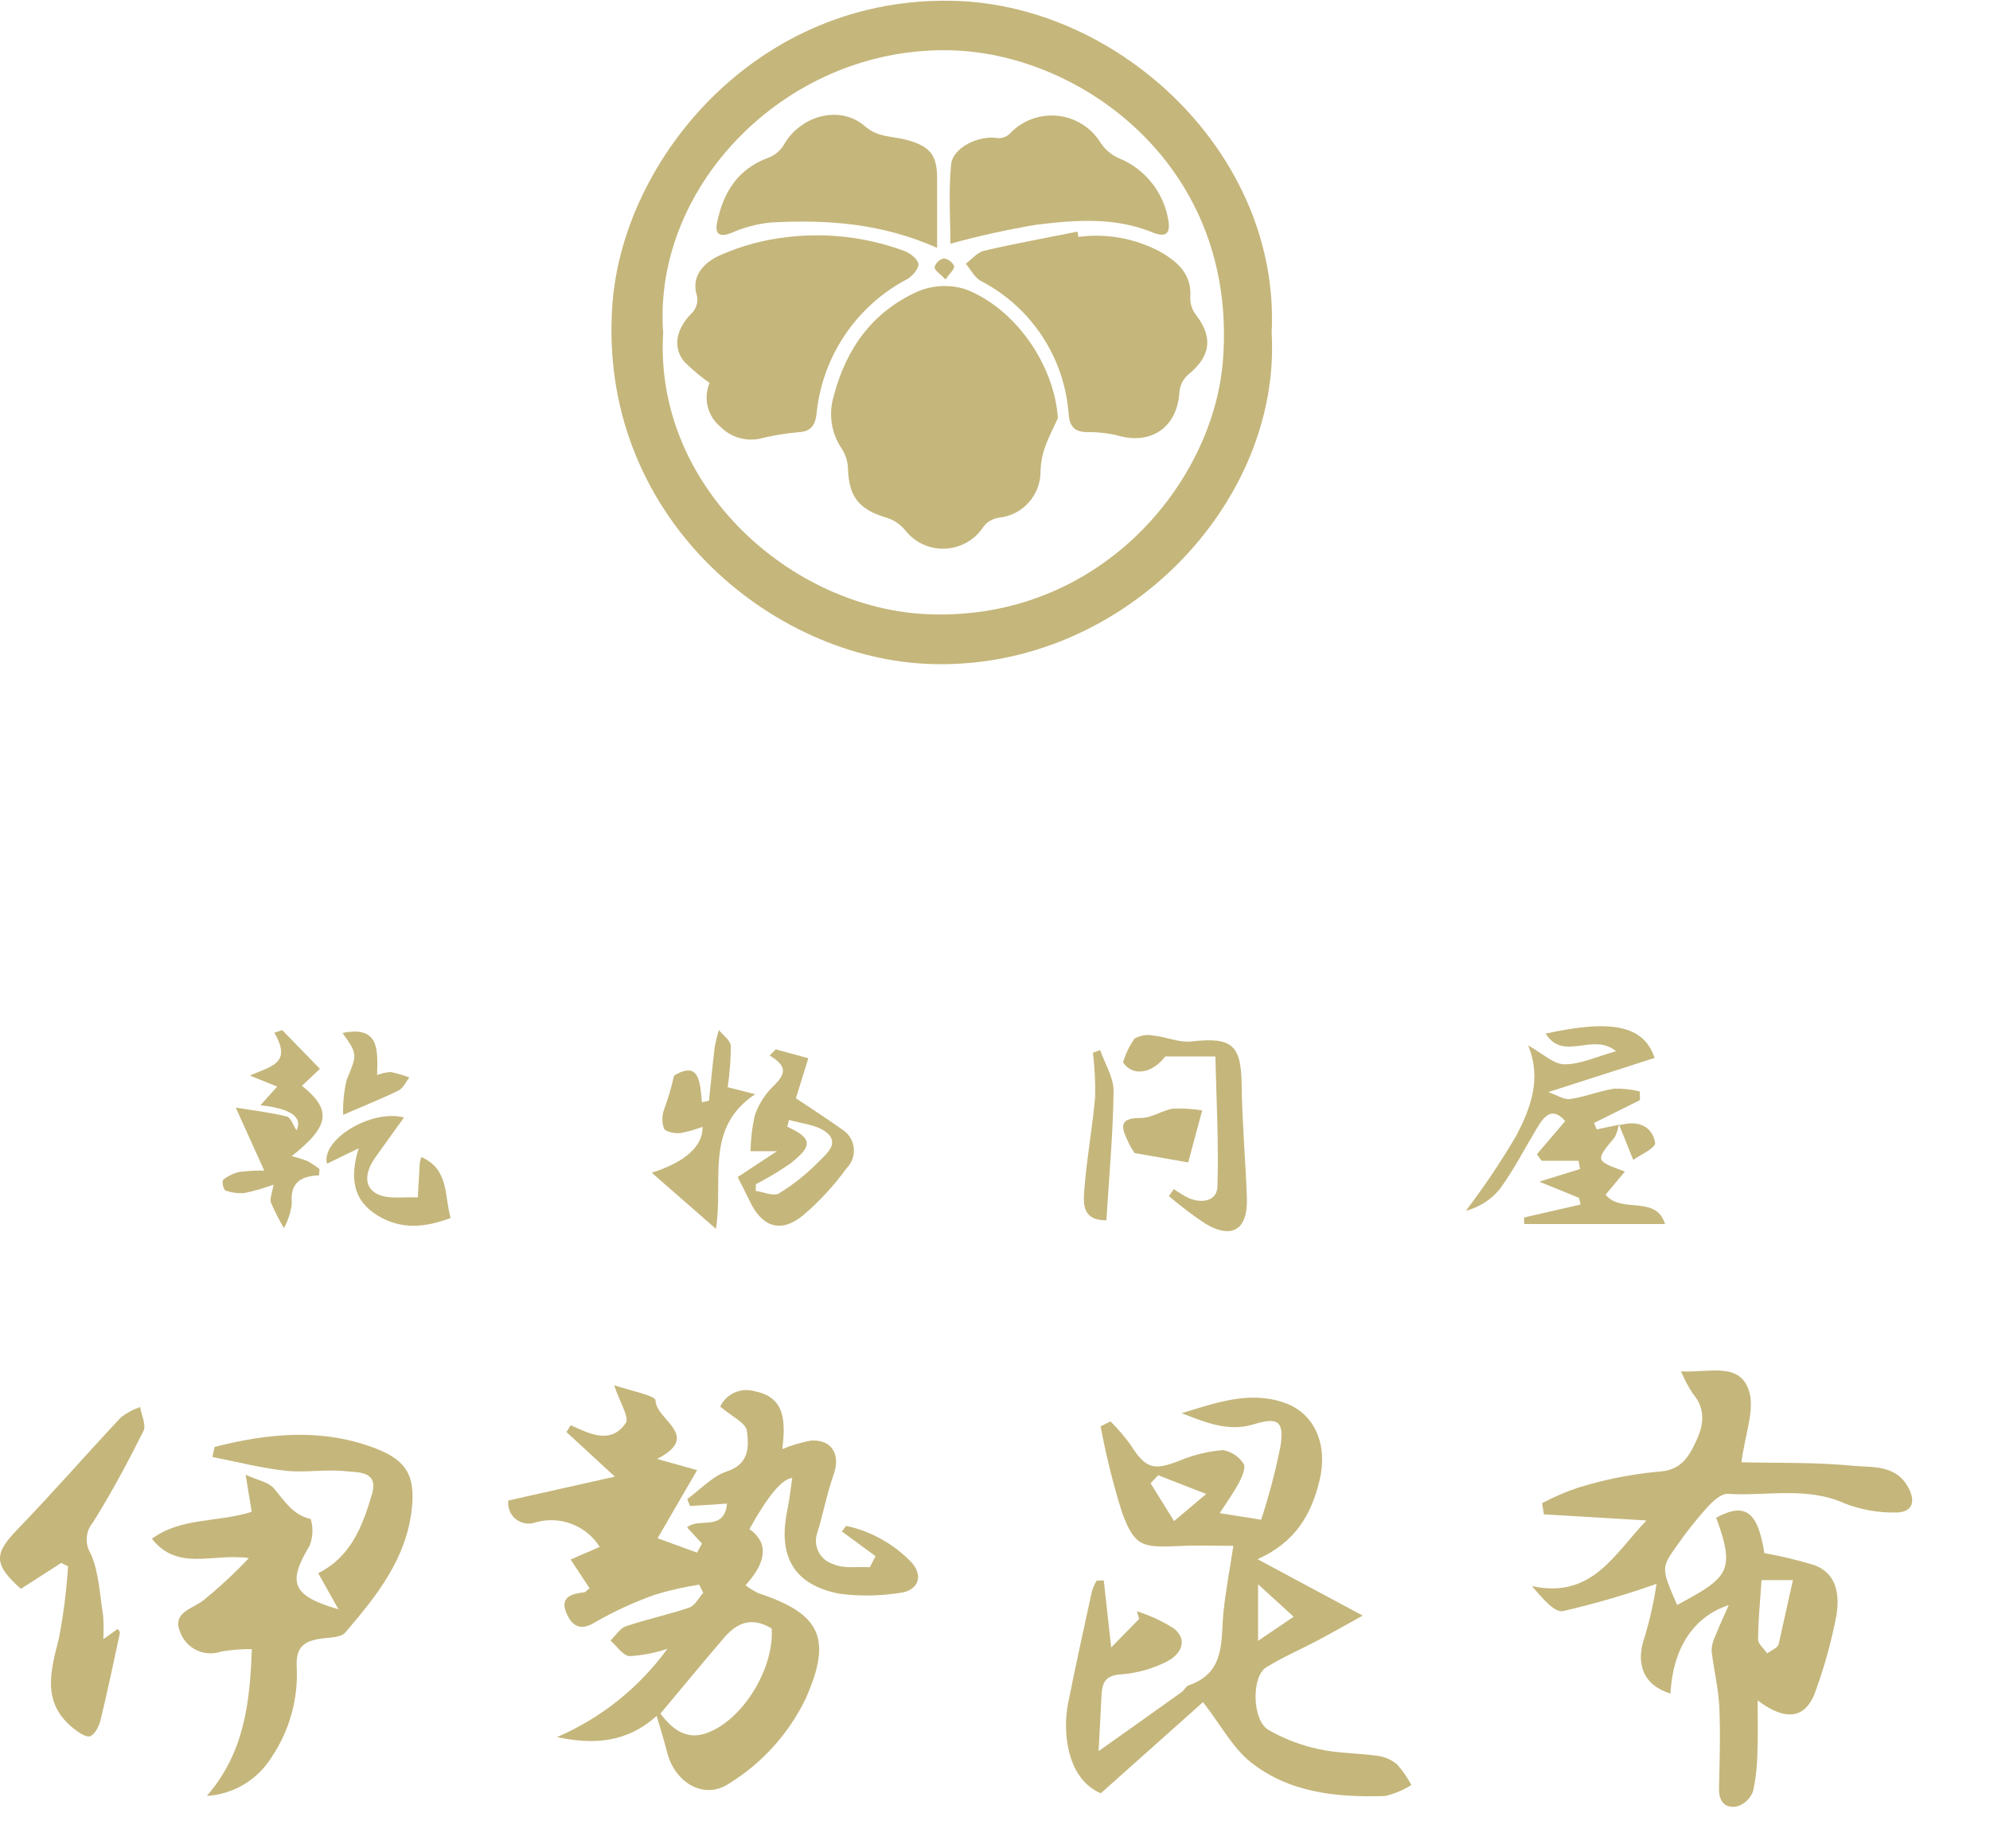 <?xml version="1.0" encoding="UTF-8"?>
<svg id="_レイヤー_1" data-name="レイヤー 1" xmlns="http://www.w3.org/2000/svg" xmlns:xlink="http://www.w3.org/1999/xlink" viewBox="0 0 179 166.272">
  <defs>
    <style>
      .cls-1 {
        clip-path: url(#clippath);
      }

      .cls-2 {
        fill: none;
      }

      .cls-3 {
        fill: #c5b67b;
      }
    </style>
    <clipPath id="clippath">
      <rect class="cls-2" y="87.272" width="179" height="79"/>
    </clipPath>
  </defs>
  <g id="_グループ_1635" data-name="グループ 1635">
    <g id="_グループ_1616" data-name="グループ 1616">
      <path id="_パス_848" data-name="パス 848" class="cls-3" d="M114.384,29.943c.881,15.321-13.335,30.3-30.562,29.8-14.466-.415-30.122-13.381-28.737-32.363C56.042,14.27,68.174-.476,85.973,.08c14.903,.474,29.212,13.927,28.411,29.863Zm-54.732-.013c-.843,13.873,11.573,24.9,23.95,25.335,15.368,.542,25.53-11.835,26.4-22.811,1.377-17.422-12.589-27.5-24.2-27.919-14.802-.546-27.129,12.048-26.15,25.395Z"/>
      <path id="_パス_850" data-name="パス 850" class="cls-3" d="M95.158,37.614c-.394,.873-.847,1.72-1.161,2.622-.243,.675-.378,1.383-.4,2.1,.044,2.193-1.616,4.046-3.8,4.244-.521,.092-.992,.37-1.322,.784-1.283,2.015-3.956,2.609-5.971,1.326-.425-.271-.8-.614-1.107-1.013-.412-.5-.957-.873-1.572-1.076-2.559-.746-3.473-1.881-3.55-4.46-.021-.611-.202-1.205-.525-1.724-.964-1.384-1.246-3.131-.767-4.748,1.127-4.325,3.516-7.646,7.6-9.459,1.359-.568,2.876-.633,4.278-.182,4.374,1.674,7.953,6.672,8.297,11.586Z"/>
      <path id="_パス_851" data-name="パス 851" class="cls-3" d="M63.824,34.45c-.817-.571-1.581-1.215-2.283-1.923-1.012-1.237-.771-2.808,.572-4.244,.554-.465,.758-1.226,.513-1.906-.419-1.728,.9-2.885,2.215-3.444,1.894-.833,3.904-1.372,5.96-1.6,3.572-.429,7.196,.002,10.568,1.256,.513,.2,1.19,.724,1.237,1.152s-.525,1.093-.991,1.36c-4.588,2.41-7.657,6.966-8.167,12.123-.148,1.216-.623,1.627-1.8,1.677-1.084,.101-2.159,.283-3.215,.546-1.313,.305-2.69-.096-3.634-1.059-1.158-.954-1.555-2.554-.975-3.938Z"/>
      <path id="_パス_852" data-name="パス 852" class="cls-3" d="M97.004,21.314c2.524-.338,5.091,.126,7.337,1.326,1.622,.923,2.919,2.071,2.719,4.236,.014,.558,.216,1.095,.572,1.525,1.58,2.1,1.139,3.762-.75,5.3-.44,.379-.72,.91-.784,1.487-.165,3.215-2.508,4.888-5.579,3.986-.917-.215-1.858-.316-2.8-.3-1.046-.03-1.478-.487-1.588-1.538-.347-5.129-3.347-9.705-7.913-12.068-.563-.309-.9-1.017-1.347-1.542,.542-.4,1.034-1.025,1.639-1.165,2.787-.648,5.608-1.161,8.413-1.724,.026,.163,.049,.321,.081,.477Z"/>
      <path id="_パス_853" data-name="パス 853" class="cls-3" d="M84.297,22.301c-5.045-2.245-9.959-2.55-14.923-2.287-1.243,.12-2.458,.439-3.6,.945-1.076,.428-1.474,.059-1.279-.9,.542-2.7,1.838-4.85,4.6-5.863,.565-.206,1.048-.593,1.372-1.1,1.474-2.686,5.075-3.723,7.358-1.72,1.161,1.017,2.512,.868,3.774,1.22,2.012,.559,2.694,1.322,2.694,3.414,.004,1.996,.004,3.991,.004,6.291Z"/>
      <path id="_パス_854" data-name="パス 854" class="cls-3" d="M85.487,21.927c0-2.33-.174-4.749,.064-7.125,.157-1.55,2.533-2.664,4.185-2.376,.39,.031,.776-.103,1.063-.369,1.937-2.1,5.21-2.231,7.31-.294,.371,.342,.69,.737,.946,1.171,.396,.563,.938,1.009,1.567,1.288,2.38,.964,4.079,3.106,4.477,5.642,.195,1.182-.288,1.512-1.415,1.051-3.4-1.4-6.955-1.127-10.45-.7-2.61,.436-5.196,1.008-7.747,1.712Z"/>
      <path id="_パス_855" data-name="パス 855" class="cls-3" d="M85.047,25.14c-.483-.508-.991-.813-.983-1.1,.114-.391,.427-.692,.822-.792,.41,.052,.765,.313,.936,.69,.072,.257-.394,.647-.775,1.202Z"/>
    </g>
    <g class="cls-1">
      <g id="_マスクグループ_79" data-name="マスクグループ 79">
        <g id="_グループ_1611" data-name="グループ 1611">
          <path id="_パス_785" data-name="パス 785" class="cls-3" d="M82.709,0c6.329,.416,12.394,1.393,17.72,4.856,8.1,5.262,13.446,12.485,14.129,22.371,.72,8.21-2.478,16.277-8.626,21.765-6.968,6.483-15.183,9.148-24.76,8.772-8.161-.211-15.927-3.563-21.678-9.357-8.326-8.07-10.518-20.58-5.431-31,3.964-8.406,11.735-14.387,20.875-16.068,2.574-.522,5.179-.898,7.771-1.339m.7,5.155c-.038-.178-.076-.354-.116-.532-3.56,.8-7.192,1.373-10.665,2.452-7.52,2.34-12.846,7.46-15.063,14.861-3.279,10.964,.095,19.664,9.341,26.464,6.538,4.807,14.209,5.475,21.786,4.2,8.189-1.379,14.854-5.835,18.634-13.513,3.56-6.84,3.187-15.062-.979-21.551-5.147-8.536-13.262-12.008-22.935-12.381"/>
          <path id="_パス_786" data-name="パス 786" class="cls-3" d="M60.027,148.333c-1.1,.373-2.246,.596-3.406,.661-.61-.065-1.141-.908-1.706-1.4,.458-.441,.841-1.1,1.386-1.286,1.876-.638,3.831-1.045,5.706-1.686,.507-.174,.837-.865,1.248-1.319-.12-.247-.242-.5-.363-.743-1.348,.209-2.679,.513-3.984,.91-1.884,.667-3.703,1.507-5.433,2.509-1.421,.859-2.107,.125-2.534-.883-.6-1.415,.478-1.718,1.6-1.842,.122-.015,.229-.162,.494-.361-.527-.8-1.066-1.62-1.708-2.592l2.618-1.132c-1.223-1.944-3.586-2.842-5.791-2.2-.96,.334-2.008-.174-2.342-1.134-.094-.27-.124-.558-.087-.841l9.582-2.149c-1.695-1.562-3.026-2.788-4.356-4.016,.129-.2,.258-.405,.387-.609,1.737,.8,3.626,1.744,4.948-.2,.347-.512-.536-1.858-1.045-3.4,1.357,.478,3.724,.916,3.729,1.382,.022,1.755,4.207,3.164,.133,5.25l3.6,1.01c-1.13,1.949-2.214,3.816-3.553,6.125l3.548,1.293,.445-.81-1.337-1.456c1-.93,3.351,.423,3.589-2.142-1.183,.078-2.253,.149-3.324,.218-.084-.209-.169-.418-.254-.627,1.184-.857,2.254-2.054,3.579-2.492,2.044-.678,1.962-2.276,1.787-3.637-.093-.734-1.384-1.313-2.4-2.193,.562-1.174,1.902-1.755,3.143-1.364,2.747,.534,2.723,2.787,2.447,5.19,.823-.345,1.681-.6,2.558-.763,1.9-.124,2.694,1.252,2.056,3.046-.616,1.737-.941,3.573-1.5,5.333-.353,1.154,.297,2.376,1.451,2.728,.002,.001,.004,.001,.006,.002,.939,.436,2.185,.214,3.3,.282,.171-.333,.341-.665,.51-.994-1.01-.743-2.021-1.485-3.034-2.227,.131-.165,.263-.331,.394-.5,2.267,.489,4.333,1.654,5.926,3.34,1.072,1.277,.481,2.547-1.208,2.71-1.75,.264-3.528,.286-5.283,.063-4.113-.777-5.595-3.322-4.736-7.5,.2-.954,.3-1.926,.449-2.923q-1.381,.127-3.847,4.6,2.565,1.838-.356,5.057c.367,.283,.765,.525,1.186,.721,5.613,1.858,6.627,4.089,4.207,9.517-1.526,3.134-3.911,5.769-6.877,7.6-2.18,1.475-4.857,.005-5.573-2.832-.238-.943-.534-1.871-.934-3.257-2.763,2.481-5.738,2.576-8.974,1.911,3.968-1.706,7.402-4.452,9.938-7.949m9.378-1.818c-1.795-1.112-3.135-.5-4.256,.8-1.913,2.223-3.775,4.492-5.747,6.848,.988,1.344,2.272,2.349,3.971,1.817,3.328-1.043,6.28-5.822,6.033-9.468"/>
          <path id="_パス_787" data-name="パス 787" class="cls-3" d="M108.21,153.131l-9.19,8.2c-3.025-1.262-3.464-5.455-2.95-8.062,.668-3.386,1.421-6.756,2.154-10.127,.105-.324,.243-.636,.412-.932l.647-.031c.193,1.74,.385,3.479,.668,6.036,1.083-1.1,1.8-1.837,2.52-2.57-.069-.227-.138-.454-.205-.681,1.187,.366,2.319,.894,3.362,1.568,1.326,1.134,.474,2.371-.676,2.95-1.281,.654-2.679,1.045-4.113,1.152-1.411,.084-1.7,.75-1.757,1.871-.073,1.471-.151,2.943-.262,5.037,2.87-2.038,5.179-3.673,7.48-5.321,.231-.167,.371-.516,.616-.6,3.411-1.161,2.863-4.127,3.152-6.748,.205-1.869,.556-3.722,.874-5.8-1.5,0-3.193-.067-4.876,.015-3.37,.16-4,.02-5.128-2.985-.801-2.553-1.447-5.152-1.937-7.782l.892-.443c.645,.645,1.239,1.338,1.778,2.073,1.373,2.18,2.084,2.385,4.432,1.457,1.242-.518,2.558-.839,3.9-.95,.764,.134,1.438,.581,1.858,1.233,.22,.3-.118,1.139-.383,1.64-.494,.934-1.121,1.8-1.764,2.8,1.2,.191,2.189,.349,3.728,.592,.711-2.17,1.292-4.38,1.74-6.619,.34-2.274-.242-2.629-2.405-1.967-2.325,.71-4.374-.185-6.492-1,3.05-.91,6.073-2.053,9.252-.936,2.807,.986,3.92,3.878,3.15,7.015-.743,3.037-2.144,5.515-5.568,7.059,3.3,1.767,6.06,3.252,9.459,5.074-1.738,.961-2.926,1.637-4.133,2.276-1.515,.8-3.106,1.477-4.556,2.381-1.33,.828-1.264,4.743,.193,5.617,1.42,.819,2.961,1.407,4.565,1.742,1.717,.385,3.522,.347,5.275,.6,.643,.086,1.248,.353,1.746,.768,.5,.565,.931,1.188,1.284,1.855-.729,.467-1.535,.803-2.38,.992-4.311,.131-8.61-.276-12.1-3.072-1.586-1.27-2.609-3.244-4.26-5.379m-4.034-20.414l-.681,.732,2.109,3.4c.836-.707,1.673-1.411,2.892-2.44l-4.32-1.688m12.185,12.729l-3.2-2.921v5.094"/>
          <path id="_パス_788" data-name="パス 788" class="cls-3" d="M161.272,142.156h-2.821c-.127,1.891-.3,3.608-.314,5.326,0,.42,.536,.845,.823,1.266,.356-.274,.937-.489,1.03-.832m-8.786-24.547c2.481,.162,5.242-.881,6.105,1.722,.569,1.726-.349,3.946-.668,6.463,3.23,.078,6.645-.015,10.018,.314,1.746,.169,3.889-.133,5.008,1.985,.745,1.417,.187,2.238-1.163,2.218-1.576,.029-3.143-.253-4.61-.83-3.43-1.53-6.986-.623-10.474-.848-.616-.04-1.4,.714-1.909,1.273-.949,1.061-1.833,2.179-2.647,3.346-1.466,2.058-1.442,2.074-.005,5.381,4.52-2.44,5.31-2.983,3.51-7.849,2.61-1.419,3.746-.565,4.336,3.179,1.503,.273,2.989,.63,4.452,1.07,2.118,.758,2.305,2.747,2.036,4.5-.431,2.258-1.037,4.479-1.813,6.643-.817,2.578-2.572,3.081-5.284,1.043,0,1.769,.042,3.146-.016,4.52-.003,1.219-.133,2.435-.387,3.628-.225,.639-.73,1.141-1.37,1.364-1.115,.256-1.728-.372-1.7-1.6,.053-2.445,.142-4.9,.027-7.333-.076-1.684-.5-3.35-.692-5.032,.005-.463,.118-.919,.329-1.332,.329-.836,.71-1.651,1.212-2.792-3.27,1.075-5.039,4.007-5.241,7.955-2.434-.723-3.2-2.687-2.294-5.175,.458-1.536,.806-3.104,1.039-4.69-2.758,.978-5.571,1.797-8.423,2.452-.794,.144-1.855-1.2-2.787-2.249,5.408,1.166,7.368-2.843,10.305-5.907l-9.226-.549c-.053-.336-.109-.672-.162-1.006,1.027-.548,2.097-1.01,3.2-1.381,2.346-.731,4.76-1.217,7.206-1.45,2.08-.089,2.77-1.308,3.446-2.739s.9-2.877-.271-4.258c-.428-.64-.792-1.321-1.086-2.033"/>
          <path id="_パス_789" data-name="パス 789" class="cls-3" d="M19.301,130.172c4.845-1.232,9.693-1.715,14.53,.153,2.77,1.07,3.526,2.5,3.212,5.4-.492,4.543-3.193,7.882-5.987,11.148-.407,.476-1.464,.432-2.233,.554-1.455,.229-2.223,.727-2.133,2.518,.149,2.899-.651,5.768-2.28,8.171-1.262,2.02-3.423,3.305-5.8,3.451,3.335-3.867,3.871-8.276,4.042-13.206-.92-.008-1.84,.064-2.747,.218-1.518,.533-3.181-.266-3.713-1.784-.004-.01-.007-.021-.011-.031-.656-1.631,.963-1.985,2.027-2.721,1.48-1.192,2.875-2.486,4.176-3.871-3.257-.465-6.374,1.232-8.716-1.735,2.6-1.94,5.887-1.448,8.972-2.425-.151-.93-.307-1.887-.545-3.335,1.057,.487,2.058,.652,2.558,1.243,.952,1.126,1.677,2.374,3.3,2.739,.232,.786,.197,1.627-.1,2.391-2,3.335-1.626,4.5,2.592,5.733-.7-1.261-1.217-2.173-1.824-3.257,2.93-1.439,4-4.233,4.839-7.106,.621-2.124-1.3-1.944-2.381-2.062-1.787-.193-3.633,.151-5.419-.045-2.205-.243-4.374-.81-6.559-1.237,.067-.3,.133-.6,.2-.9"/>
          <path id="_パス_790" data-name="パス 790" class="cls-3" d="M9.29,147.465l1.31-.921c.078,.145,.205,.269,.185,.362-.559,2.6-1.1,5.213-1.731,7.8-.138,.565-.5,1.333-.945,1.491-.385,.136-1.1-.376-1.549-.743-2.823-2.294-2.013-5.1-1.266-8.038,.416-2.147,.692-4.318,.827-6.5l-.612-.309-3.63,2.331c-2.472-2.189-2.42-3.163-.342-5.313,3.19-3.3,6.205-6.768,9.346-10.118,.521-.398,1.101-.71,1.72-.925,.118,.73,.567,1.626,.3,2.162-1.4,2.8-2.879,5.56-4.536,8.207-.671,.79-.759,1.923-.218,2.807,.761,1.691,.817,3.706,1.126,5.589,.053,.705,.058,1.412,.015,2.118"/>
          <path id="_パス_791" data-name="パス 791" class="cls-3" d="M145.615,101.142c-.055,.414-.183,.815-.38,1.184-1.748,2.1-1.762,2.087,.926,3.07-.616,.736-1.175,1.406-1.74,2.084,1.381,1.737,4.556-.011,5.348,2.643h-12.663c-.005-.2-.011-.394-.018-.592,1.697-.389,3.393-.777,5.088-1.164-.047-.2-.1-.4-.145-.6-1.052-.429-2.1-.859-3.571-1.46l3.664-1.135-.136-.739h-3.314c-.143-.2-.289-.394-.432-.59,.827-.966,1.653-1.933,2.55-2.985-1.139-1.3-1.862-.507-2.521,.592-1.114,1.858-2.105,3.8-3.379,5.544-.785,.949-1.849,1.626-3.041,1.935,1.653-2.165,3.173-4.429,4.55-6.779,1.259-2.432,2.3-5.084,1.055-8.1,1.282,.707,2.271,1.691,3.268,1.7,1.433,.011,2.872-.688,4.636-1.175-2.118-1.749-4.685,.983-6.332-1.586,5.944-1.3,8.816-.747,9.806,2.187l-9.567,3.075c.788,.269,1.415,.708,1.965,.627,1.341-.2,2.632-.728,3.971-.937,.771-.019,1.542,.065,2.291,.251,.009,.26,.018,.52,.025,.779-1.379,.687-2.757,1.373-4.136,2.058,.078,.193,.158,.385,.238,.578,.667-.14,1.333-.28,2-.421l-.006-.044Z"/>
          <path id="_パス_792" data-name="パス 792" class="cls-3" d="M28.697,105.742c-1.758,.056-2.619,.757-2.447,2.552-.095,.769-.339,1.512-.716,2.189-.434-.738-.821-1.503-1.161-2.289-.127-.34,.1-.812,.229-1.615-.84,.309-1.701,.558-2.576,.745-.601,.057-1.207-.023-1.773-.234-.204-.268-.275-.615-.191-.941,.422-.338,.913-.581,1.439-.71,.752-.099,1.511-.141,2.269-.125l-2.565-5.669c1.593,.26,3.117,.434,4.594,.8,.363,.091,.576,.8,.876,1.252q.857-1.806-3.25-2.265l1.51-1.677-2.45-.985c1.729-.837,3.866-1,2.193-3.858,.236-.08,.47-.162,.7-.243,1.074,1.1,2.145,2.2,3.4,3.488l-1.617,1.526c2.694,2.167,2.512,3.617-.93,6.334,.484,.113,.96,.259,1.424,.438,.381,.21,.744,.451,1.086,.719l-.049,.567"/>
          <path id="_パス_793" data-name="パス 793" class="cls-3" d="M66.353,105.896c.985-.648,2.015-1.328,3.539-2.331h-2.382c.017-1.065,.142-2.126,.372-3.166,.309-.944,.828-1.806,1.519-2.52,.975-.977,1.786-1.771-.171-2.919,.182-.185,.365-.371,.549-.556l2.93,.8c-.38,1.221-.757,2.44-1.117,3.6,1.261,.847,2.747,1.806,4.189,2.828,1.038,.667,1.339,2.05,.672,3.088-.084,.131-.182,.254-.292,.365-1.131,1.563-2.444,2.987-3.911,4.24-2.013,1.657-3.711,1.09-4.834-1.31-.316-.676-.667-1.335-1.063-2.124m1.64,.634c-.005,.205-.011,.411-.018,.614,.71,.1,1.613,.514,2.093,.225,1.308-.802,2.512-1.763,3.584-2.861,.663-.674,1.922-1.662,.665-2.647-.87-.681-2.214-.759-3.348-1.106l-.153,.616c2.249,1.034,2.336,1.706,.256,3.322-.985,.682-2.014,1.299-3.079,1.847"/>
          <path id="_パス_794" data-name="パス 794" class="cls-3" d="M63.192,101.373c-.655,.256-1.334,.446-2.027,.569-.487,.042-1.272-.1-1.439-.411-.197-.554-.195-1.16,.005-1.713,.372-.993,.672-2.012,.9-3.048,2.278-1.384,2.336,.579,2.509,2.394l.632-.138c.169-1.613,.322-3.226,.518-4.836,.092-.515,.217-1.024,.372-1.524,.376,.476,1.046,.934,1.074,1.428-.004,1.244-.098,2.486-.282,3.717,.7,.18,1.288,.327,2.469,.627-4.572,3.051-2.834,7.69-3.523,12.115l-5.778-5.05c3.026-.955,4.623-2.414,4.57-4.131"/>
          <path id="_パス_795" data-name="パス 795" class="cls-3" d="M105.586,106.974c.438,.317,.903,.597,1.388,.836,1.183,.47,2.5,.24,2.538-1.077,.113-3.88-.093-7.769-.189-11.655,0-.111-.174-.22-.015-.033h-4.49c-1.206,1.575-2.955,1.813-3.8,.534,.225-.771,.578-1.499,1.044-2.153,.535-.291,1.157-.38,1.753-.251,1.119,.116,2.256,.641,3.331,.52,3.691-.412,4.5,.292,4.543,3.942,.042,3.371,.345,6.739,.469,10.113,.1,2.852-1.3,3.767-3.7,2.361-1.157-.766-2.265-1.604-3.319-2.507l.447-.63"/>
          <path id="_パス_796" data-name="パス 796" class="cls-3" d="M36.338,100.537c-.948,1.319-1.782,2.463-2.6,3.622-.792,1.123-1.134,2.534,.136,3.232,1,.547,2.454,.256,3.708,.338,.056-1.037,.113-2.074,.176-3.11,.033-.179,.08-.355,.14-.527,2.507,1.1,2.06,3.479,2.634,5.486-2.316,.866-4.443,1.064-6.549-.213-2.242-1.361-2.532-3.4-1.724-6.058-1.219,.592-2.02,.983-2.846,1.386-.552-2.174,4.007-4.939,6.926-4.156"/>
          <path id="_パス_797" data-name="パス 797" class="cls-3" d="M99.515,109.785c-2.263,.016-2.064-1.626-1.973-2.828,.209-2.765,.727-5.5,.966-8.269,.028-1.331-.039-2.662-.2-3.984,.218-.076,.434-.154,.652-.233,.425,1.235,1.223,2.476,1.206,3.706-.044,3.795-.4,7.586-.648,11.608"/>
          <path id="_パス_798" data-name="パス 798" class="cls-3" d="M102.055,103.736c-.192-.272-.361-.56-.505-.861-.532-1.164-1.213-2.329,1.09-2.3,.954,.013,1.9-.694,2.879-.834,.876-.04,1.754,.013,2.619,.158-.476,1.767-.823,3.055-1.261,4.679l-4.823-.845"/>
          <path id="_パス_799" data-name="パス 799" class="cls-3" d="M30.811,92.93c3.4-.69,3.15,1.637,3.11,3.789,.394-.155,.81-.248,1.232-.276,.567,.123,1.125,.285,1.669,.487-.314,.4-.549,.961-.959,1.166-1.457,.723-2.972,1.324-5,2.2-.03-1.05,.075-2.1,.314-3.123,.946-2.318,1.021-2.287-.369-4.245"/>
          <path id="_パス_800" data-name="パス 800" class="cls-3" d="M145.626,101.186c.07,.013,.142,.014,.213,.005,1.533-.4,2.79,.131,3.039,1.635,.073,.438-1.448,1.139-1.969,1.524l-1.288-3.2c-.005-.011,.005,.033,.005,.033"/>
          <path id="_パス_802" data-name="パス 802" class="cls-3" d="M72.597,20.116c-3.668-.926-7.237-.223-10.767,.985-1.012-2.634,1.052-6.3,3.862-7.106,.796-.198,1.509-.644,2.036-1.273,1.797-2.601,5.337-3.301,7.988-1.578,.962,.548,2.021,.906,3.119,1.054,2.08,.365,3.878,.97,3.7,3.775,.032,1.087-.002,2.174-.1,3.257-.282,1.092-.65,2.159-1.1,3.193l-.67-.158c.056,.783,.113,1.568,.2,2.77,3.292-.56,6.645,.571,8.925,3.01l.305-.619c-.509-.45-1.028-.888-1.524-1.353-1.3-1.221-4-1.155-3.626-3.922-3.019-1.488-1.163-4.238-1.446-6.34-.323-2.4,1.45-3.626,3.951-3.682,.88-.01,1.742-.243,2.507-.678,2.899-1.787,6.42-2.067,8.736,1.335,.748,1.1,2.429,1.531,3.56,2.421,2.203,1.546,3,4.438,1.9,6.894,1.665,.63,2.721,2.277,2.6,4.053,.087,.621,.357,1.202,.776,1.668,1.176,1.475,.934,3.624-.542,4.801-.061,.048-.123,.094-.186,.139-.586,.439-.991,1.078-1.139,1.795,.002,2.172-1.758,3.934-3.93,3.936-.525,0-1.045-.104-1.529-.308-.543-.171-1.161-.679-1.591-.543-2.594,.821-3.442-.163-3.728-2.745-.139-2.491-1.434-4.774-3.5-6.173,.785,1.864,1.475,3.586,2.234,5.277,.776,1.681,.641,3.641-.358,5.2-.283,.4-.471,.859-.552,1.342-.127,3.137-1.255,4.409-4.231,4.814-.602,.107-1.159,.39-1.6,.814-2.147,2.069-3.973,2.4-6.681,.983-1.66-.735-3.224-1.669-4.658-2.781-.932-.834-1.308-2.311-1.876-3.526-.22-.472-.142-1.132-.445-1.508-1.346-1.668-1.235-3.444-.647-5.331,1.135-3.216,3.182-6.032,5.889-8.105-3.901,1.628-6.675,5.167-7.324,9.344-.48,2.659-.658,2.868-3.257,2.634-.563-.014-1.125,.076-1.655,.267-2.959,.9-5.181-.529-5.729-3.568-.224-.727-.674-1.363-1.285-1.815-1.539-1.121-1.879-3.278-.758-4.817,.038-.053,.078-.104,.12-.155,.396-.409,.701-.897,.894-1.433,.718-3.82,2.311-5.237,6.36-5.533,1.152-.082,2.312-.243,3.471-.262,1.1-.02,2.213,.1,3.319,.153-.007-.2-.013-.4-.018-.6m22.256-.353c.005,.194,.011,.389,.015,.581,2.383,.167,4.767,.334,7.15,.5,.013-.147,.027-.3,.04-.443l-7.2-.636"/>
        </g>
      </g>
    </g>
  </g>
</svg>